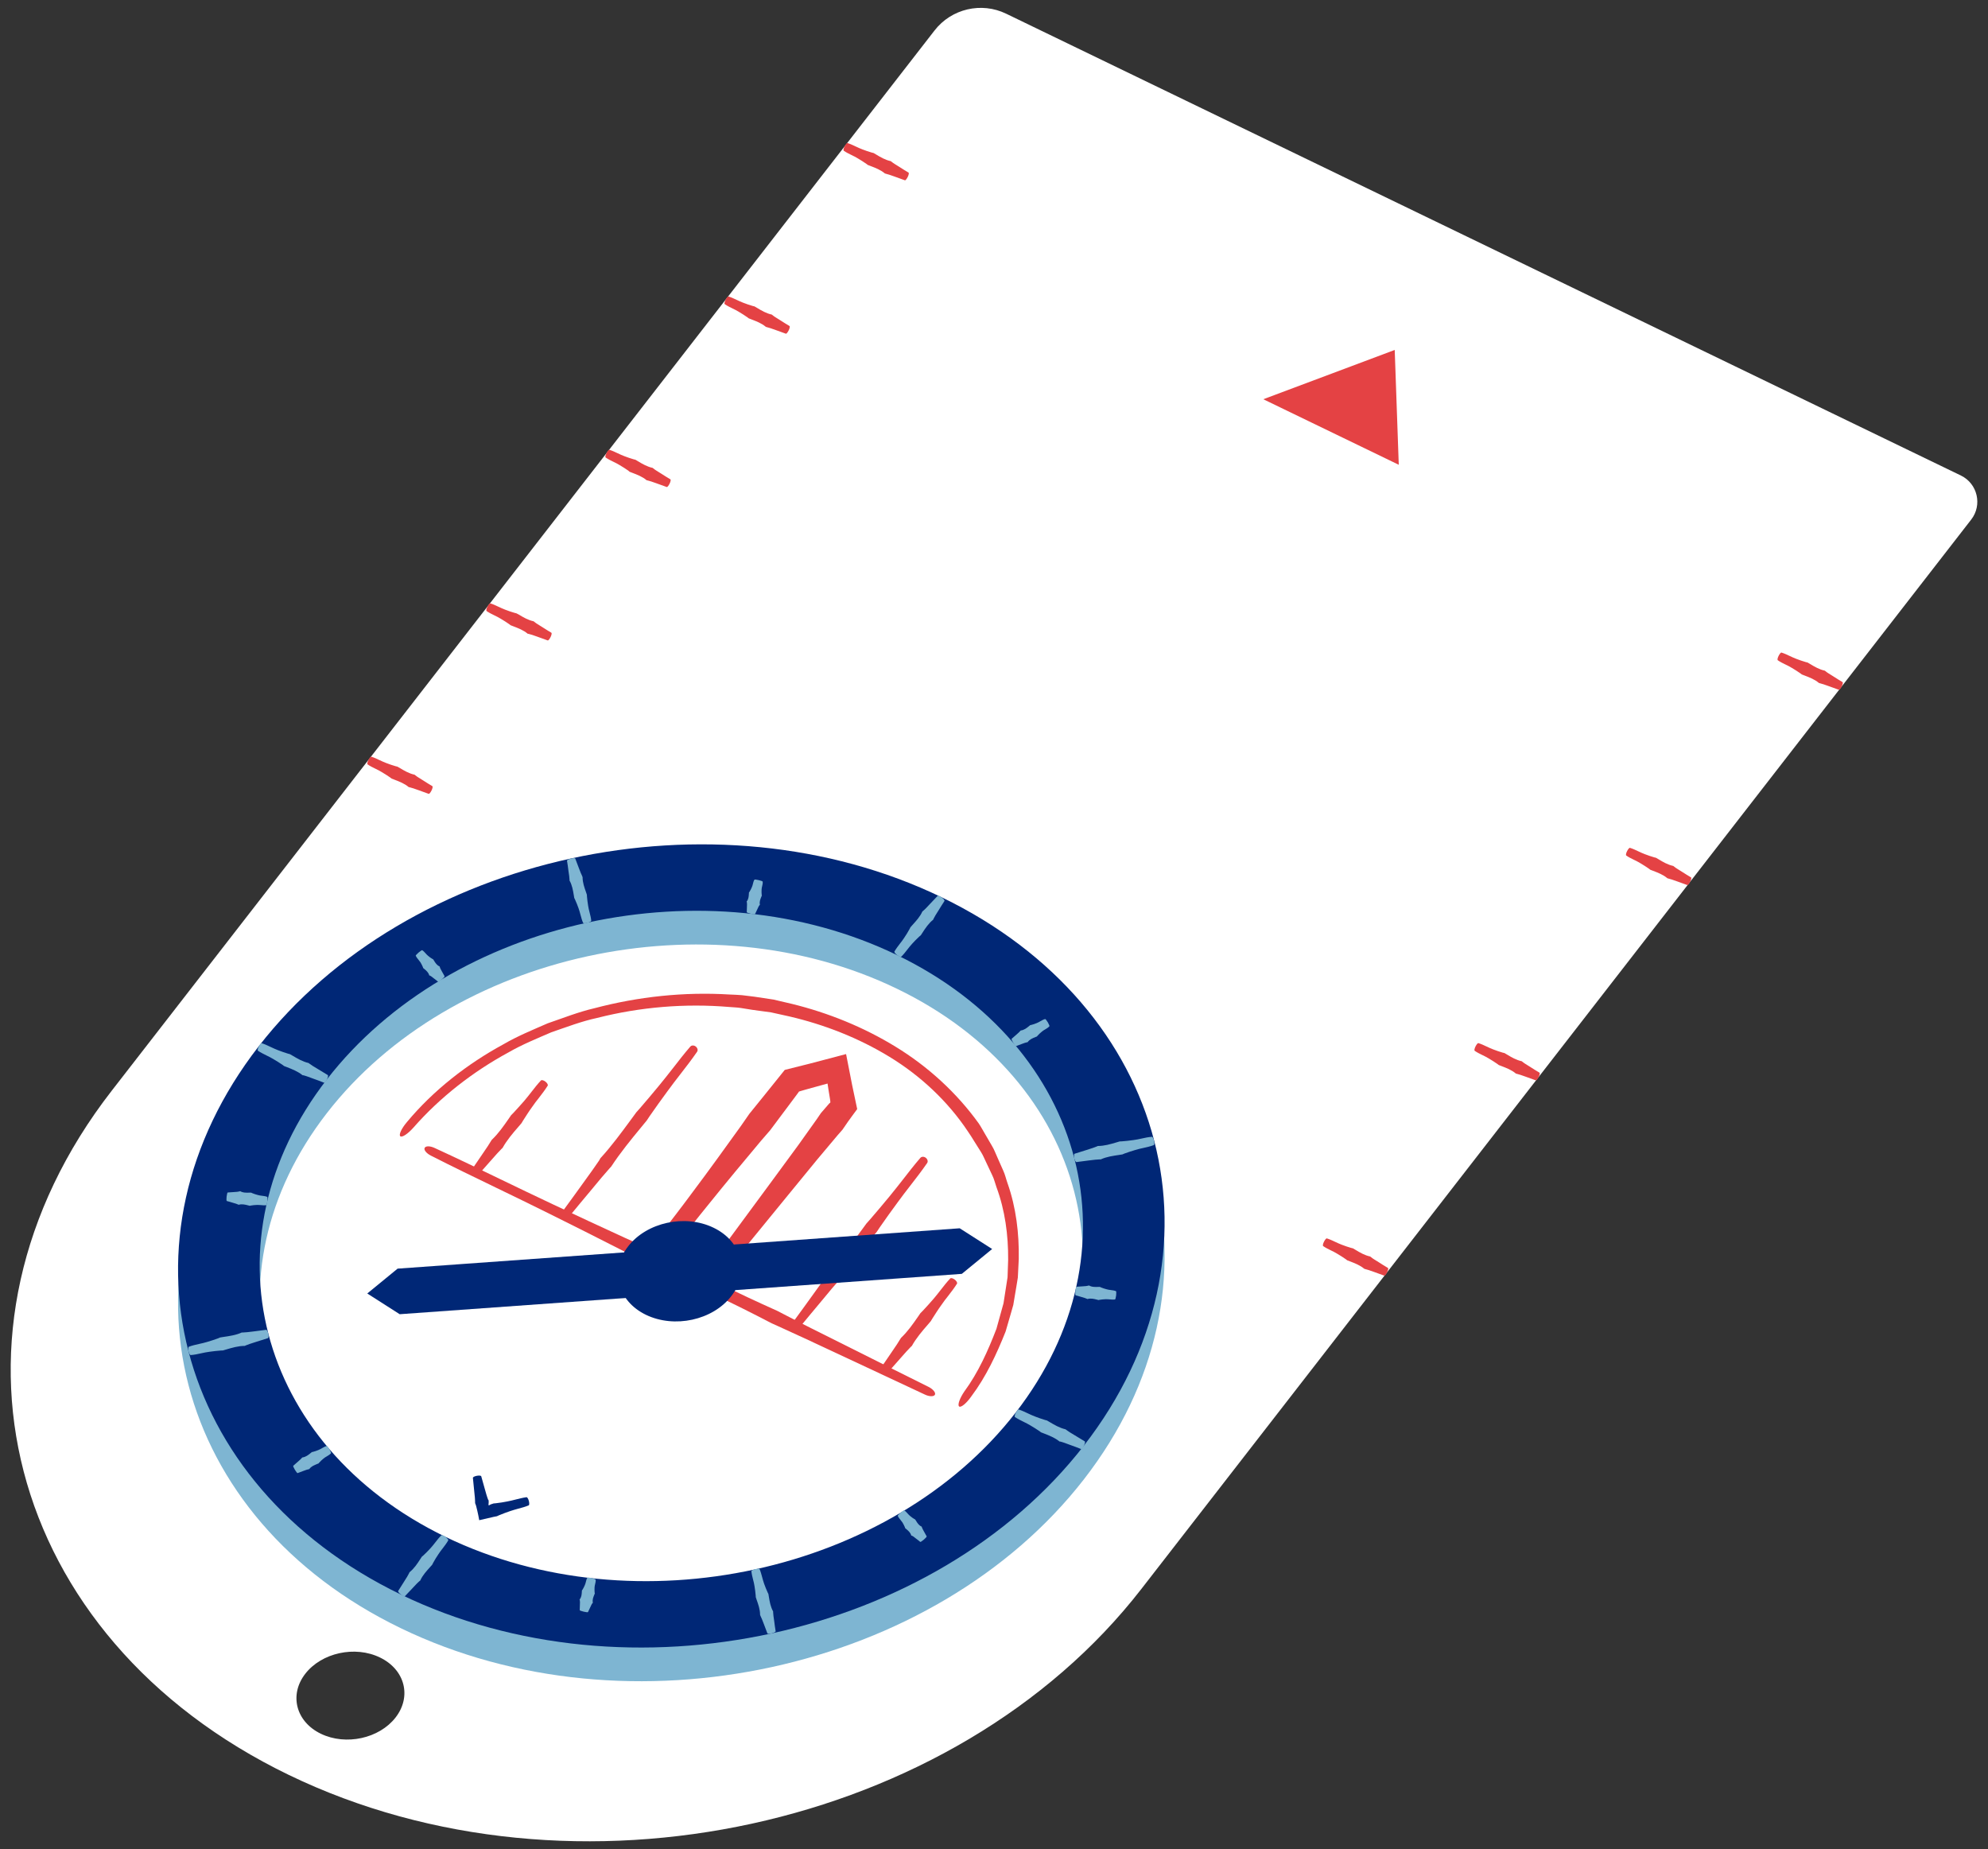 <?xml version="1.0" encoding="utf-8"?>
<!-- Generator: Adobe Illustrator 28.3.0, SVG Export Plug-In . SVG Version: 6.00 Build 0)  -->
<svg version="1.1" id="Layer_1" xmlns="http://www.w3.org/2000/svg" xmlns:xlink="http://www.w3.org/1999/xlink" x="0px" y="0px"
	 viewBox="0 0 236 219.5" style="enable-background:new 0 0 236 219.5;" xml:space="preserve">
<rect x="0" y="0" width="236" height="219.5" fill="#333333" stroke="none"/>
<style type="text/css">
	.st0{fill:#FFFFFF;}
	.st1{fill:#7EB5D2;}
	.st2{fill:#002776;}
	.st3{fill:none;}
	.st4{fill:#E44244;}
</style>
<g>
	<g>
		<g>
			<path class="st0" d="M119.45,1.63c-2.95-1.43-6.5-0.6-8.51,1.99L13.24,129.5c-22.13,28.51-12.7,64.86,21.05,81.19l0,0
				c33.76,16.33,79.06,6.45,101.19-22.06l98.53-126.96c1.34-1.73,0.75-4.26-1.22-5.22L119.45,1.63z M38.09,205.8
				c-2.96-1.43-3.79-4.62-1.85-7.12c1.94-2.5,5.91-3.37,8.87-1.93c2.96,1.43,3.79,4.62,1.85,7.12
				C45.02,206.37,41.05,207.23,38.09,205.8z"/>
		</g>
	</g>
	<g>
		<g>
			<path class="st1" d="M47.58,193.27C20.57,180.21,13,151.02,30.71,128.2s54.09-30.74,81.1-17.68s34.58,42.26,16.87,65.07
				S74.59,206.34,47.58,193.27z M106.49,117.37c-22.54-10.91-52.91-4.29-67.68,14.75s-8.46,43.4,14.08,54.31
				c22.54,10.91,52.91,4.29,67.68-14.75C135.35,152.64,129.04,128.27,106.49,117.37z"/>
		</g>
		<g>
			<path class="st2" d="M47.58,189.27C20.57,176.21,13,147.02,30.71,124.2s54.09-30.74,81.1-17.68s34.58,42.26,16.87,65.07
				S74.59,202.34,47.58,189.27z M106.49,113.37c-22.54-10.91-52.91-4.29-67.68,14.75s-8.46,43.4,14.08,54.31
				c22.54,10.91,52.91,4.29,67.68-14.75C135.35,148.64,129.04,124.27,106.49,113.37z"/>
		</g>
		<g>
			<g>
				<g>
					<line class="st3" x1="53.64" y1="183.01" x2="52.15" y2="181.85"/>
				</g>
				<g>
					<line class="st3" x1="46.84" y1="188.69" x2="48.33" y2="189.85"/>
				</g>
				<g>
					<path class="st1" d="M48.57,186.73c-0.07,0.14-0.15,0.29-0.23,0.42l-0.37,0.59c-0.23,0.37-0.46,0.74-0.7,1.11
						c-0.04,0.06,0.1,0.26,0.32,0.42c0.21,0.17,0.43,0.25,0.48,0.2c0.3-0.32,0.6-0.64,0.91-0.96l0.47-0.5
						c0.11-0.12,0.23-0.22,0.35-0.33l0.09-0.07c0.28-0.63,0.75-1.13,1.19-1.62l0.23-0.26l0.1-0.2c0.2-0.36,0.41-0.72,0.64-1.05
						c0.16-0.25,0.34-0.48,0.52-0.71c0.22-0.29,0.45-0.59,0.64-0.92c0.04-0.07-0.1-0.25-0.32-0.42c-0.21-0.16-0.42-0.25-0.48-0.2
						c-0.27,0.26-0.51,0.56-0.73,0.85c-0.18,0.23-0.36,0.46-0.56,0.68c-0.27,0.31-0.57,0.59-0.87,0.88l-0.17,0.14l-0.19,0.29
						c-0.36,0.56-0.74,1.13-1.28,1.56L48.57,186.73z"/>
				</g>
			</g>
			<g>
				<g>
					<line class="st3" x1="120.99" y1="166.82" x2="120.16" y2="168.53"/>
				</g>
				<g>
					<line class="st3" x1="128.27" y1="172.45" x2="129.09" y2="170.74"/>
				</g>
				<g>
					<path class="st1" d="M125.89,171.12c0.16,0.05,0.32,0.09,0.48,0.15l0.68,0.25c0.43,0.15,0.85,0.31,1.28,0.48
						c0.08,0.03,0.23-0.15,0.35-0.4s0.16-0.47,0.09-0.51c-0.39-0.23-0.78-0.47-1.17-0.71l-0.61-0.37c-0.14-0.09-0.28-0.19-0.41-0.28
						l-0.09-0.07c-0.7-0.16-1.31-0.52-1.9-0.87l-0.31-0.18l-0.23-0.06c-0.41-0.13-0.81-0.26-1.21-0.42
						c-0.29-0.11-0.56-0.24-0.84-0.37c-0.34-0.16-0.7-0.33-1.07-0.45c-0.08-0.02-0.23,0.15-0.35,0.39s-0.16,0.47-0.09,0.51
						c0.33,0.22,0.68,0.39,1.02,0.56c0.27,0.13,0.55,0.27,0.81,0.43c0.37,0.21,0.73,0.45,1.08,0.68l0.18,0.14l0.34,0.13
						c0.64,0.25,1.31,0.51,1.86,0.96L125.89,171.12z"/>
				</g>
			</g>
			<g>
				<g>
					<line class="st3" x1="137.21" y1="136.33" x2="136.81" y2="134.48"/>
				</g>
				<g>
					<line class="st3" x1="127.33" y1="136.55" x2="127.73" y2="138.4"/>
				</g>
				<g>
					<path class="st1" d="M130.22,136.08c-0.17,0.07-0.34,0.13-0.51,0.19l-0.74,0.24c-0.47,0.15-0.93,0.3-1.4,0.44
						c-0.08,0.02-0.1,0.27-0.04,0.53c0.06,0.27,0.17,0.47,0.26,0.46c0.49-0.07,0.98-0.13,1.46-0.19l0.76-0.09
						c0.18-0.02,0.36-0.03,0.54-0.04l0.13,0c0.7-0.32,1.46-0.42,2.19-0.53l0.38-0.06l0.23-0.1c0.43-0.15,0.87-0.31,1.31-0.43
						c0.32-0.1,0.64-0.17,0.96-0.24c0.4-0.09,0.81-0.18,1.21-0.33c0.08-0.03,0.1-0.27,0.04-0.53c-0.06-0.26-0.17-0.46-0.25-0.46
						c-0.42,0.03-0.84,0.12-1.24,0.21c-0.32,0.07-0.64,0.14-0.97,0.18c-0.45,0.07-0.91,0.11-1.37,0.15l-0.25,0.01l-0.37,0.11
						c-0.71,0.21-1.45,0.43-2.22,0.43L130.22,136.08z"/>
				</g>
			</g>
			<g>
				<g>
					<line class="st3" x1="90.56" y1="186.05" x2="88.73" y2="186.52"/>
				</g>
				<g>
					<line class="st3" x1="90.7" y1="194.13" x2="92.54" y2="193.65"/>
				</g>
				<g>
					<path class="st1" d="M90.27,191.79c0.06,0.13,0.13,0.27,0.18,0.4l0.23,0.59c0.14,0.37,0.29,0.74,0.42,1.11
						c0.02,0.07,0.26,0.06,0.53-0.01c0.26-0.07,0.46-0.18,0.45-0.25c-0.07-0.39-0.12-0.79-0.17-1.19l-0.09-0.62
						c-0.02-0.14-0.03-0.29-0.04-0.44l0-0.1c-0.31-0.55-0.41-1.16-0.51-1.76l-0.05-0.31l-0.09-0.18c-0.15-0.34-0.3-0.69-0.42-1.04
						c-0.09-0.25-0.16-0.51-0.23-0.77c-0.09-0.32-0.17-0.65-0.31-0.97c-0.03-0.06-0.26-0.06-0.52,0.01
						c-0.26,0.07-0.46,0.18-0.45,0.24c0.03,0.34,0.12,0.68,0.2,1c0.07,0.26,0.13,0.52,0.17,0.78c0.07,0.37,0.1,0.74,0.14,1.11
						l0.01,0.2l0.1,0.3c0.2,0.57,0.41,1.15,0.41,1.78L90.27,191.79z"/>
				</g>
			</g>
			<g>
				<g>
					<line class="st3" x1="124.86" y1="122.16" x2="123.9" y2="120.53"/>
				</g>
				<g>
					<line class="st3" x1="119.8" y1="122.96" x2="120.77" y2="124.59"/>
				</g>
				<g>
					<path class="st1" d="M121.12,122.37c-0.06,0.07-0.12,0.14-0.19,0.2l-0.29,0.26c-0.18,0.16-0.36,0.32-0.55,0.48
						c-0.03,0.03,0.06,0.25,0.2,0.48c0.14,0.23,0.28,0.41,0.32,0.39c0.22-0.09,0.46-0.18,0.69-0.26l0.36-0.13
						c0.08-0.03,0.17-0.05,0.26-0.07l0.07-0.01c0.23-0.33,0.59-0.47,0.93-0.61l0.18-0.07l0.08-0.1c0.16-0.17,0.32-0.33,0.5-0.47
						c0.12-0.11,0.26-0.19,0.4-0.27c0.17-0.1,0.35-0.21,0.5-0.37c0.03-0.03-0.06-0.24-0.19-0.47c-0.14-0.23-0.28-0.4-0.32-0.39
						c-0.21,0.06-0.39,0.16-0.56,0.26c-0.14,0.08-0.28,0.16-0.43,0.22c-0.21,0.09-0.43,0.16-0.65,0.22l-0.12,0.02l-0.15,0.12
						c-0.28,0.23-0.58,0.47-0.98,0.52L121.12,122.37z"/>
				</g>
			</g>
			<g>
				<g>
					<line class="st3" x1="22.18" y1="159.47" x2="22.58" y2="161.32"/>
				</g>
				<g>
					<line class="st3" x1="32.06" y1="159.25" x2="31.66" y2="157.4"/>
				</g>
				<g>
					<path class="st1" d="M29.16,159.71c0.17-0.07,0.34-0.13,0.51-0.19l0.74-0.24c0.47-0.15,0.93-0.3,1.4-0.44
						c0.08-0.02,0.1-0.27,0.04-0.53s-0.17-0.47-0.26-0.46c-0.49,0.07-0.98,0.13-1.46,0.19l-0.76,0.09
						c-0.18,0.02-0.36,0.03-0.54,0.04l-0.13,0c-0.7,0.32-1.46,0.42-2.19,0.53l-0.38,0.06l-0.23,0.1c-0.43,0.15-0.87,0.31-1.31,0.43
						c-0.32,0.1-0.64,0.17-0.96,0.24c-0.4,0.09-0.81,0.18-1.21,0.33c-0.08,0.03-0.1,0.27-0.04,0.53c0.06,0.26,0.17,0.46,0.26,0.46
						c0.42-0.03,0.84-0.12,1.24-0.21c0.32-0.07,0.64-0.14,0.97-0.18c0.45-0.07,0.91-0.11,1.37-0.15l0.25-0.01l0.37-0.11
						c0.71-0.21,1.45-0.43,2.22-0.43L29.16,159.71z"/>
				</g>
			</g>
			<g>
				<g>
					<line class="st3" x1="39.59" y1="172.83" x2="38.62" y2="171.21"/>
				</g>
				<g>
					<line class="st3" x1="34.53" y1="173.64" x2="35.49" y2="175.27"/>
				</g>
				<g>
					<path class="st1" d="M35.84,173.05c-0.06,0.07-0.12,0.14-0.19,0.2l-0.29,0.26c-0.18,0.16-0.36,0.32-0.55,0.48
						c-0.03,0.03,0.06,0.25,0.2,0.48s0.28,0.41,0.32,0.39c0.22-0.09,0.46-0.18,0.69-0.26l0.36-0.13c0.08-0.03,0.17-0.05,0.26-0.07
						l0.07-0.01c0.23-0.33,0.59-0.47,0.93-0.61l0.18-0.07l0.08-0.1c0.16-0.17,0.32-0.33,0.5-0.47c0.12-0.11,0.26-0.19,0.4-0.27
						c0.17-0.1,0.35-0.21,0.5-0.37c0.03-0.03-0.06-0.24-0.19-0.47s-0.28-0.4-0.32-0.39c-0.21,0.06-0.39,0.16-0.56,0.26
						c-0.14,0.08-0.28,0.16-0.43,0.22c-0.21,0.09-0.43,0.16-0.65,0.22l-0.12,0.02l-0.15,0.12c-0.28,0.23-0.58,0.47-0.98,0.52
						L35.84,173.05z"/>
				</g>
			</g>
			<g>
				<g>
					<line class="st3" x1="50.42" y1="112.44" x2="48.99" y2="113.67"/>
				</g>
				<g>
					<line class="st3" x1="51.74" y1="116.87" x2="53.17" y2="115.63"/>
				</g>
				<g>
					<path class="st1" d="M51.03,115.8c0.07,0.04,0.15,0.08,0.21,0.13l0.27,0.21c0.17,0.13,0.35,0.26,0.51,0.4
						c0.03,0.02,0.23-0.11,0.43-0.28s0.35-0.34,0.33-0.38c-0.11-0.18-0.22-0.38-0.32-0.57l-0.16-0.3c-0.04-0.07-0.07-0.15-0.09-0.23
						l-0.02-0.06c-0.33-0.14-0.51-0.43-0.68-0.71l-0.09-0.14l-0.1-0.05c-0.17-0.11-0.35-0.22-0.5-0.36c-0.11-0.09-0.21-0.2-0.3-0.3
						c-0.12-0.13-0.24-0.27-0.4-0.37c-0.03-0.02-0.22,0.11-0.43,0.28c-0.2,0.17-0.35,0.34-0.34,0.38c0.08,0.17,0.2,0.32,0.31,0.45
						c0.09,0.11,0.18,0.22,0.26,0.34c0.11,0.17,0.19,0.36,0.28,0.55l0.03,0.11l0.13,0.11c0.25,0.21,0.51,0.42,0.6,0.78L51.03,115.8z
						"/>
				</g>
			</g>
			<g>
				<g>
					<line class="st3" x1="68.82" y1="109.75" x2="70.66" y2="109.28"/>
				</g>
				<g>
					<line class="st3" x1="68.68" y1="101.67" x2="66.85" y2="102.15"/>
				</g>
				<g>
					<path class="st1" d="M69.12,104.01c-0.06-0.13-0.13-0.27-0.18-0.4l-0.23-0.59c-0.14-0.37-0.29-0.74-0.42-1.11
						c-0.02-0.07-0.26-0.06-0.53,0.01c-0.26,0.07-0.46,0.18-0.45,0.25c0.07,0.39,0.12,0.79,0.17,1.19l0.09,0.62
						c0.02,0.14,0.03,0.29,0.04,0.44l0,0.1c0.31,0.55,0.41,1.16,0.51,1.76l0.05,0.31l0.09,0.18c0.15,0.34,0.3,0.69,0.42,1.04
						c0.09,0.25,0.16,0.51,0.23,0.77c0.09,0.32,0.17,0.65,0.31,0.97c0.03,0.06,0.26,0.06,0.52-0.01c0.26-0.07,0.46-0.18,0.45-0.24
						c-0.03-0.34-0.12-0.68-0.2-1c-0.07-0.26-0.13-0.52-0.17-0.78c-0.07-0.37-0.1-0.74-0.14-1.11l-0.01-0.2l-0.1-0.3
						c-0.2-0.57-0.41-1.15-0.41-1.78L69.12,104.01z"/>
				</g>
			</g>
			<g>
				<g>
					<line class="st3" x1="107.65" y1="178.93" x2="106.22" y2="180.17"/>
				</g>
				<g>
					<line class="st3" x1="108.96" y1="183.36" x2="110.4" y2="182.12"/>
				</g>
				<g>
					<path class="st1" d="M108.26,182.29c0.07,0.04,0.15,0.08,0.21,0.13l0.27,0.21c0.17,0.13,0.35,0.26,0.51,0.4
						c0.03,0.02,0.23-0.11,0.43-0.28c0.21-0.18,0.35-0.34,0.33-0.38c-0.11-0.18-0.22-0.38-0.32-0.57l-0.16-0.3
						c-0.04-0.07-0.07-0.15-0.1-0.23l-0.02-0.06c-0.33-0.14-0.51-0.43-0.68-0.71l-0.09-0.14l-0.1-0.05
						c-0.17-0.11-0.35-0.22-0.5-0.36c-0.11-0.09-0.21-0.2-0.3-0.3c-0.12-0.13-0.24-0.27-0.4-0.37c-0.03-0.02-0.22,0.11-0.43,0.28
						c-0.2,0.17-0.35,0.34-0.34,0.38c0.08,0.17,0.2,0.32,0.31,0.45c0.09,0.11,0.18,0.22,0.26,0.34c0.11,0.17,0.19,0.36,0.28,0.55
						l0.03,0.11l0.13,0.11c0.25,0.21,0.51,0.42,0.6,0.78L108.26,182.29z"/>
				</g>
			</g>
			<g>
				<g>
					<line class="st3" x1="132.39" y1="154.7" x2="132.6" y2="152.82"/>
				</g>
				<g>
					<line class="st3" x1="127.76" y1="152.28" x2="127.55" y2="154.16"/>
				</g>
				<g>
					<path class="st1" d="M129.2,152.61c-0.09,0.02-0.18,0.04-0.28,0.05l-0.39,0.03c-0.25,0.02-0.5,0.04-0.74,0.05
						c-0.04,0-0.1,0.23-0.13,0.5c-0.03,0.27-0.02,0.49,0.02,0.51c0.24,0.06,0.48,0.14,0.72,0.21l0.37,0.11
						c0.09,0.03,0.17,0.07,0.26,0.1l0.06,0.03c0.39-0.12,0.77-0.02,1.13,0.07l0.19,0.05l0.13-0.03c0.23-0.03,0.47-0.07,0.7-0.07
						c0.17-0.01,0.33,0.01,0.5,0.02c0.2,0.02,0.42,0.04,0.63,0.01c0.04-0.01,0.1-0.23,0.13-0.49c0.03-0.27,0.02-0.49-0.02-0.5
						c-0.2-0.08-0.41-0.1-0.62-0.13c-0.16-0.02-0.33-0.04-0.49-0.09c-0.23-0.05-0.45-0.14-0.67-0.22l-0.12-0.06l-0.2,0
						c-0.38,0.01-0.76,0.03-1.12-0.18L129.2,152.61z"/>
				</g>
			</g>
			<g>
				<g>
					<line class="st3" x1="31.12" y1="123.35" x2="30.3" y2="125.06"/>
				</g>
				<g>
					<line class="st3" x1="38.4" y1="128.97" x2="39.22" y2="127.27"/>
				</g>
				<g>
					<path class="st1" d="M36.03,127.64c0.16,0.05,0.32,0.09,0.48,0.15l0.68,0.25c0.43,0.15,0.86,0.31,1.28,0.48
						c0.08,0.03,0.23-0.15,0.35-0.4c0.12-0.24,0.16-0.47,0.09-0.51c-0.39-0.23-0.78-0.47-1.17-0.71l-0.61-0.37
						c-0.14-0.09-0.28-0.19-0.41-0.28l-0.09-0.07c-0.7-0.16-1.31-0.52-1.9-0.87l-0.31-0.18l-0.23-0.06
						c-0.41-0.13-0.81-0.26-1.21-0.42c-0.29-0.11-0.56-0.24-0.84-0.37c-0.34-0.16-0.7-0.33-1.07-0.45
						c-0.08-0.02-0.23,0.15-0.35,0.39s-0.16,0.47-0.09,0.51c0.33,0.22,0.68,0.39,1.02,0.56c0.27,0.13,0.55,0.27,0.81,0.43
						c0.37,0.21,0.73,0.45,1.08,0.68l0.18,0.14l0.34,0.13c0.64,0.25,1.3,0.51,1.86,0.96L36.03,127.64z"/>
				</g>
			</g>
			<g>
				<g>
					<line class="st3" x1="31.63" y1="143.52" x2="31.83" y2="141.63"/>
				</g>
				<g>
					<line class="st3" x1="27" y1="141.1" x2="26.79" y2="142.98"/>
				</g>
				<g>
					<path class="st1" d="M28.44,141.42c-0.09,0.02-0.18,0.04-0.28,0.05l-0.39,0.03c-0.25,0.02-0.5,0.04-0.74,0.05
						c-0.04,0-0.1,0.23-0.13,0.5c-0.03,0.27-0.02,0.49,0.02,0.51c0.24,0.06,0.48,0.14,0.72,0.21l0.37,0.11
						c0.09,0.03,0.17,0.07,0.26,0.1l0.06,0.03c0.39-0.12,0.77-0.02,1.13,0.07l0.19,0.05l0.13-0.03c0.23-0.03,0.47-0.07,0.7-0.07
						c0.17-0.01,0.33,0.01,0.5,0.02c0.2,0.02,0.42,0.04,0.63,0.01c0.04-0.01,0.1-0.23,0.13-0.49c0.03-0.27,0.02-0.49-0.02-0.5
						c-0.2-0.08-0.41-0.1-0.62-0.13c-0.16-0.02-0.33-0.04-0.49-0.09c-0.23-0.05-0.45-0.14-0.67-0.22l-0.12-0.06l-0.2,0
						c-0.38,0.01-0.76,0.03-1.12-0.18L28.44,141.42z"/>
				</g>
			</g>
			<g>
				<g>
					<line class="st3" x1="91.01" y1="104.71" x2="89.17" y2="104.27"/>
				</g>
				<g>
					<line class="st3" x1="88.21" y1="108.24" x2="90.05" y2="108.68"/>
				</g>
				<g>
					<path class="st1" d="M88.66,107.08c0.01,0.08,0.02,0.16,0.02,0.24l-0.01,0.33c0,0.21-0.01,0.42-0.02,0.63
						c0,0.04,0.22,0.12,0.48,0.18c0.26,0.06,0.49,0.09,0.5,0.05c0.08-0.19,0.18-0.38,0.27-0.57l0.14-0.3
						c0.03-0.07,0.08-0.14,0.13-0.2l0.04-0.05c-0.08-0.34,0.05-0.65,0.17-0.94l0.06-0.15l-0.02-0.11c-0.01-0.2-0.03-0.4-0.01-0.6
						c0-0.14,0.04-0.28,0.07-0.41c0.04-0.17,0.08-0.34,0.06-0.53c0-0.04-0.22-0.12-0.48-0.18c-0.26-0.06-0.48-0.09-0.5-0.05
						c-0.1,0.16-0.14,0.33-0.18,0.5c-0.03,0.13-0.07,0.27-0.13,0.4c-0.07,0.18-0.17,0.36-0.27,0.53l-0.07,0.09l-0.01,0.17
						c-0.02,0.32-0.04,0.64-0.27,0.91L88.66,107.08z"/>
				</g>
			</g>
			<g>
				<g>
					<line class="st3" x1="105.75" y1="112.79" x2="107.24" y2="113.95"/>
				</g>
				<g>
					<line class="st3" x1="112.55" y1="107.11" x2="111.06" y2="105.94"/>
				</g>
				<g>
					<path class="st1" d="M110.82,109.07c0.07-0.14,0.15-0.29,0.23-0.42l0.37-0.59c0.23-0.37,0.46-0.75,0.7-1.11
						c0.04-0.06-0.1-0.26-0.32-0.42c-0.21-0.17-0.43-0.25-0.48-0.2c-0.3,0.32-0.6,0.64-0.91,0.96l-0.47,0.5
						c-0.11,0.12-0.23,0.22-0.35,0.33l-0.09,0.07c-0.28,0.63-0.75,1.13-1.19,1.62l-0.23,0.26l-0.1,0.2
						c-0.2,0.36-0.41,0.72-0.64,1.05c-0.16,0.25-0.34,0.48-0.52,0.71c-0.22,0.29-0.45,0.59-0.64,0.92c-0.04,0.07,0.1,0.25,0.32,0.42
						c0.21,0.16,0.42,0.25,0.48,0.2c0.27-0.26,0.51-0.56,0.73-0.85c0.18-0.23,0.36-0.46,0.56-0.68c0.27-0.31,0.57-0.59,0.87-0.88
						l0.17-0.14l0.19-0.29c0.36-0.56,0.74-1.13,1.28-1.56L110.82,109.07z"/>
				</g>
			</g>
			<g>
				<g>
					<line class="st3" x1="71.18" y1="187.56" x2="69.33" y2="187.12"/>
				</g>
				<g>
					<line class="st3" x1="68.38" y1="191.09" x2="70.22" y2="191.53"/>
				</g>
				<g>
					<path class="st1" d="M68.83,189.93c0.01,0.08,0.02,0.16,0.02,0.24l-0.01,0.33c0,0.21-0.01,0.42-0.02,0.63
						c0,0.04,0.22,0.12,0.48,0.18c0.26,0.06,0.49,0.09,0.5,0.05c0.08-0.19,0.18-0.38,0.27-0.57l0.14-0.3
						c0.03-0.07,0.08-0.14,0.13-0.2l0.04-0.05c-0.08-0.34,0.05-0.65,0.17-0.94l0.06-0.15l-0.02-0.11c-0.01-0.2-0.03-0.4-0.01-0.6
						c0-0.14,0.04-0.28,0.07-0.41c0.04-0.17,0.08-0.34,0.06-0.53c0-0.04-0.22-0.12-0.48-0.18s-0.48-0.09-0.5-0.05
						c-0.1,0.16-0.14,0.33-0.18,0.5c-0.03,0.13-0.07,0.27-0.13,0.4c-0.07,0.18-0.17,0.36-0.27,0.53l-0.07,0.09l-0.01,0.17
						c-0.02,0.32-0.04,0.64-0.27,0.91L68.83,189.93z"/>
				</g>
			</g>
		</g>
	</g>
	<g>
		<g>
			<g>
				<line class="st3" x1="63.02" y1="179.08" x2="62.53" y2="177.25"/>
			</g>
			<g>
				<line class="st3" x1="57.54" y1="175.01" x2="55.68" y2="175.36"/>
			</g>
			<g>
				<path class="st2" d="M57.94,178c-0.06-0.18-0.13-0.35-0.18-0.53l-0.22-0.77l-0.41-1.46c-0.02-0.09-0.27-0.11-0.53-0.06
					c-0.27,0.05-0.47,0.16-0.46,0.25l0.15,1.51l0.08,0.79c0.02,0.18,0.02,0.37,0.03,0.56l0,0.13c0.04,0.11,0.08,0.19,0.12,0.33
					l0.14,0.57c0.09,0.37,0.16,0.75,0.23,1.13c0.57-0.13,1.13-0.26,1.69-0.39l0.41-0.08l0.24-0.11c0.44-0.18,0.88-0.35,1.33-0.5
					c0.32-0.11,0.65-0.2,0.97-0.29c0.41-0.11,0.83-0.22,1.23-0.39c0.08-0.03,0.09-0.27,0.02-0.53s-0.19-0.45-0.28-0.44
					c-0.43,0.06-0.85,0.17-1.26,0.27c-0.33,0.08-0.65,0.17-0.99,0.23c-0.46,0.1-0.93,0.16-1.4,0.22l-0.25,0.02l-0.36,0.12
					c-0.06,0.04-0.14,0.09-0.23,0.12c-0.01-0.05-0.02-0.11-0.02-0.18c0-0.03,0.01-0.06,0.02-0.09l0-0.32L57.94,178z"/>
			</g>
		</g>
	</g>
	<g>
		<g>
			<polygon class="st4" points="149.97,47.39 165.57,41.54 166.05,55.17 			"/>
		</g>
	</g>
	<g>
		<g>
			<g>
				<g>
					<line class="st3" x1="82.49" y1="154.68" x2="84.14" y2="151.27"/>
				</g>
				<g>
					<line class="st3" x1="84.12" y1="148.86" x2="87.11" y2="151.18"/>
				</g>
				<g>
					<path class="st4" d="M96.96,132.85l-2.18,3.06l-3.21,4.37l-6.09,8.26c-0.36,0.49-0.29,1.16,0.14,1.49s1.08,0.22,1.46-0.25
						l6.53-7.99l3.4-4.15l2.42-2.88l0.58-0.66l0.66-0.96l0.47-0.65l0.62-0.84l-0.6-2.85l-0.72-3.68c-1.38,0.36-2.76,0.73-4.14,1.09
						c-1.05,0.27-2.1,0.53-3.14,0.79c-0.85,1.05-1.68,2.08-2.5,3.11l-1.7,2.1l-1,1.44c-1.87,2.6-3.74,5.2-5.67,7.77
						c-1.37,1.86-2.78,3.68-4.19,5.5c-0.88,1.14-1.77,2.29-2.68,3.47c1.27,0.6,2.56,1.21,3.85,1.82l2.65,1.19
						c0.55,0.24,1.17,0.04,1.4-0.45c0.23-0.48,0-1.08-0.53-1.36l-2.58-1.33c-0.45-0.23-0.89-0.46-1.33-0.68
						c0.35-0.44,0.68-0.87,1.02-1.29c1.41-1.82,2.83-3.63,4.29-5.42c2.01-2.5,4.07-4.97,6.13-7.43l1.11-1.28l1.63-2.18
						c0.34-0.46,0.69-0.93,1.04-1.39l0.52-0.7l0.17-0.23l0.06-0.09l0.19-0.06l0.66-0.19l1.33-0.37l1.21-0.33l0.11,0.72l0.18,1.1
						l0.04,0.27l0,0.06l0,0.11l-0.1,0.08c-0.02,0.02-0.01,0-0.06,0.06l-0.19,0.22l-0.77,0.89L96.96,132.85z"/>
				</g>
			</g>
		</g>
		<g>
			<g>
				<line class="st3" x1="50.82" y1="135.4" x2="49.99" y2="137.1"/>
			</g>
			<g>
				<line class="st3" x1="110.57" y1="166.4" x2="111.39" y2="164.7"/>
			</g>
			<g>
				<path class="st4" d="M92.37,157.42c1.13,0.51,2.26,1.03,3.38,1.55l4.86,2.27c3.07,1.43,6.13,2.86,9.19,4.3
					c0.54,0.26,1.08,0.25,1.19,0.01s-0.22-0.65-0.75-0.92c-3.05-1.51-6.09-3.04-9.13-4.56l-4.74-2.37
					c-1.11-0.55-2.21-1.12-3.31-1.69l-0.77-0.4c-4.75-2.12-9.5-4.48-14.1-6.76l-2.39-1.19l-1.58-0.71
					c-2.87-1.32-5.75-2.65-8.62-4.01c-2.06-0.97-4.12-1.96-6.17-2.95c-2.56-1.24-5.21-2.52-7.85-3.73c-0.54-0.25-1.05-0.25-1.17,0
					c-0.12,0.24,0.21,0.64,0.73,0.91c2.59,1.32,5.25,2.6,7.81,3.84c2.05,0.99,4.09,1.98,6.14,3c2.85,1.41,5.68,2.84,8.51,4.28
					l1.49,0.77l2.44,1.15c4.64,2.19,9.45,4.45,14.08,6.87L92.37,157.42z"/>
			</g>
		</g>
		<g>
			<g>
				<g>
					<line class="st3" x1="83.36" y1="124.81" x2="81.87" y2="123.65"/>
				</g>
				<g>
					<line class="st3" x1="66.29" y1="143.71" x2="67.79" y2="144.87"/>
				</g>
				<g>
					<path class="st4" d="M71.12,137.76c-0.26,0.39-0.53,0.77-0.8,1.15l-1.18,1.64c-0.75,1.04-1.49,2.07-2.25,3.1
						c-0.13,0.18-0.06,0.47,0.15,0.64c0.21,0.17,0.5,0.16,0.64-0.02c0.81-0.99,1.64-1.98,2.46-2.96l1.28-1.54
						c0.3-0.36,0.61-0.71,0.92-1.06l0.22-0.24c1.08-1.65,2.35-3.2,3.58-4.69l0.64-0.78l0.36-0.54c0.69-0.98,1.37-1.96,2.09-2.92
						c0.51-0.7,1.03-1.38,1.56-2.06c0.66-0.85,1.34-1.73,1.96-2.63c0.13-0.18,0.06-0.46-0.16-0.63c-0.21-0.16-0.49-0.16-0.64,0.01
						c-0.72,0.83-1.4,1.71-2.06,2.56c-0.53,0.68-1.06,1.35-1.61,2.02c-0.76,0.93-1.54,1.84-2.32,2.75l-0.42,0.47l-0.6,0.82
						c-1.15,1.56-2.33,3.18-3.67,4.64L71.12,137.76z"/>
				</g>
			</g>
			<g>
				<g>
					<line class="st3" x1="65.51" y1="128.95" x2="64.01" y2="127.79"/>
				</g>
				<g>
					<line class="st3" x1="55.65" y1="138.57" x2="57.15" y2="139.73"/>
				</g>
				<g>
					<path class="st4" d="M58.3,135.42c-0.13,0.22-0.26,0.43-0.4,0.64l-0.61,0.9c-0.38,0.57-0.77,1.14-1.16,1.7
						c-0.07,0.1,0.06,0.32,0.27,0.49c0.21,0.17,0.45,0.23,0.53,0.13c0.45-0.52,0.91-1.04,1.37-1.55l0.71-0.8
						c0.17-0.19,0.34-0.37,0.52-0.55l0.13-0.12c0.52-0.93,1.22-1.75,1.9-2.53l0.35-0.41l0.18-0.3c0.35-0.54,0.69-1.09,1.07-1.61
						c0.26-0.38,0.54-0.75,0.83-1.11c0.35-0.46,0.72-0.93,1.03-1.43c0.06-0.1-0.06-0.32-0.27-0.48c-0.21-0.16-0.44-0.22-0.53-0.14
						c-0.41,0.43-0.77,0.9-1.13,1.36c-0.28,0.36-0.57,0.73-0.87,1.08c-0.42,0.49-0.86,0.96-1.3,1.44l-0.24,0.24l-0.31,0.45
						c-0.59,0.85-1.21,1.74-1.99,2.48L58.3,135.42z"/>
				</g>
			</g>
			<g>
				<g>
					<line class="st3" x1="110.67" y1="138.02" x2="109.18" y2="136.86"/>
				</g>
				<g>
					<line class="st3" x1="93.6" y1="156.92" x2="95.1" y2="158.09"/>
				</g>
				<g>
					<path class="st4" d="M98.43,150.97c-0.26,0.39-0.53,0.77-0.8,1.15l-1.18,1.64c-0.75,1.04-1.49,2.07-2.25,3.1
						c-0.13,0.18-0.06,0.47,0.15,0.64c0.21,0.17,0.5,0.16,0.64-0.02c0.81-0.99,1.64-1.98,2.46-2.96l1.28-1.54
						c0.3-0.36,0.61-0.71,0.92-1.06l0.22-0.24c1.08-1.65,2.35-3.2,3.58-4.69l0.64-0.78l0.36-0.54c0.69-0.98,1.37-1.96,2.09-2.92
						c0.51-0.7,1.03-1.38,1.56-2.06c0.66-0.85,1.34-1.73,1.96-2.63c0.13-0.18,0.06-0.46-0.16-0.63c-0.21-0.16-0.49-0.16-0.64,0.01
						c-0.72,0.83-1.4,1.71-2.06,2.56c-0.53,0.68-1.06,1.35-1.61,2.02c-0.76,0.93-1.54,1.84-2.32,2.75l-0.42,0.47l-0.6,0.82
						c-1.15,1.56-2.33,3.18-3.67,4.64L98.43,150.97z"/>
				</g>
			</g>
			<g>
				<g>
					<line class="st3" x1="114.1" y1="152.46" x2="112.6" y2="151.3"/>
				</g>
				<g>
					<line class="st3" x1="104.24" y1="162.07" x2="105.74" y2="163.23"/>
				</g>
				<g>
					<path class="st4" d="M106.89,158.92c-0.13,0.22-0.26,0.43-0.4,0.64l-0.61,0.9c-0.38,0.57-0.77,1.14-1.16,1.7
						c-0.07,0.1,0.06,0.32,0.27,0.49c0.21,0.17,0.45,0.23,0.53,0.13c0.45-0.52,0.91-1.04,1.37-1.55l0.71-0.8
						c0.17-0.19,0.34-0.37,0.52-0.55l0.13-0.12c0.52-0.93,1.22-1.75,1.9-2.53l0.35-0.41l0.18-0.3c0.35-0.54,0.69-1.09,1.07-1.61
						c0.26-0.38,0.54-0.75,0.83-1.11c0.35-0.46,0.72-0.93,1.03-1.43c0.06-0.1-0.06-0.32-0.27-0.48c-0.21-0.16-0.44-0.22-0.53-0.14
						c-0.41,0.43-0.77,0.9-1.13,1.36c-0.28,0.36-0.57,0.73-0.87,1.08c-0.41,0.49-0.86,0.96-1.3,1.44l-0.24,0.24l-0.31,0.45
						c-0.59,0.85-1.21,1.74-1.99,2.48L106.89,158.92z"/>
				</g>
			</g>
		</g>
		<g>
			<g>
				<g>
					<line class="st3" x1="46.78" y1="134.27" x2="48.28" y2="135.44"/>
				</g>
				<g>
					<line class="st3" x1="113.11" y1="166.36" x2="114.61" y2="167.52"/>
				</g>
				<g>
					<path class="st4" d="M115.64,135.45l0.81,1.29c0.28,0.43,0.45,0.91,0.68,1.36l0.65,1.38c0.23,0.45,0.34,0.95,0.51,1.43
						c1.02,2.75,1.41,5.7,1.39,8.62l-0.07,2.08l-0.32,2.06c-0.05,0.34-0.1,0.69-0.16,1.03l-0.28,1.01l-0.56,2.02
						c-1,2.6-2.15,5.18-3.81,7.44c-0.56,0.82-0.83,1.61-0.62,1.78c0.21,0.17,0.86-0.36,1.45-1.2c1.75-2.33,2.99-4.99,4.07-7.7
						l0.61-2.1l0.3-1.05l0.18-1.08c0.12-0.72,0.25-1.44,0.36-2.17l0.11-2.19c0.05-3.03-0.31-6.11-1.33-9
						c-0.18-0.5-0.29-1.04-0.52-1.52l-0.65-1.47c-0.23-0.48-0.4-1-0.68-1.45l-0.81-1.39c-0.26-0.43-0.49-0.88-0.77-1.29
						c-2.63-3.65-6.03-6.75-9.86-9.09c-3.83-2.35-8.02-4.03-12.28-5.08l-2.22-0.52l-2.26-0.34l-1.47-0.18
						c-0.49-0.05-0.98-0.05-1.48-0.08c-5.4-0.33-10.83,0.25-16.05,1.63c-1.89,0.44-3.71,1.16-5.54,1.79
						c-1.78,0.78-3.58,1.51-5.26,2.49c-4.25,2.31-8.29,5.43-11.46,9.24c-0.65,0.77-0.99,1.51-0.77,1.68
						c0.21,0.16,0.89-0.29,1.54-1.02c3.18-3.63,7.1-6.66,11.26-8.92c1.64-0.95,3.4-1.66,5.13-2.41c1.79-0.61,3.56-1.3,5.43-1.7
						c5.11-1.3,10.44-1.74,15.68-1.3c0.46,0.04,0.92,0.05,1.38,0.12l1.37,0.22l2.21,0.3l2.17,0.48c4.13,0.96,8.2,2.54,11.9,4.8
						c3.69,2.25,6.93,5.29,9.3,8.85C115.16,134.66,115.39,135.06,115.64,135.45z"/>
				</g>
			</g>
			<g>
				<g>
					<g>
						<line class="st3" x1="100.66" y1="16.53" x2="99.84" y2="18.23"/>
					</g>
					<g>
						<line class="st3" x1="107.34" y1="21.86" x2="108.16" y2="20.16"/>
					</g>
					<g>
						<path class="st4" d="M105.15,20.62c0.15,0.04,0.3,0.08,0.45,0.13l0.63,0.22c0.4,0.14,0.79,0.28,1.19,0.43
							c0.07,0.03,0.22-0.16,0.34-0.4s0.16-0.47,0.1-0.51c-0.36-0.21-0.72-0.44-1.08-0.67l-0.56-0.35c-0.13-0.08-0.26-0.17-0.38-0.27
							l-0.09-0.07c-0.65-0.14-1.22-0.47-1.76-0.8l-0.29-0.17l-0.21-0.05c-0.38-0.12-0.76-0.23-1.12-0.38
							c-0.27-0.1-0.52-0.22-0.78-0.34c-0.32-0.15-0.65-0.31-0.99-0.41c-0.07-0.02-0.22,0.16-0.34,0.4c-0.12,0.24-0.16,0.46-0.1,0.51
							c0.3,0.21,0.63,0.37,0.94,0.52c0.25,0.12,0.51,0.25,0.75,0.4c0.34,0.19,0.67,0.42,1,0.64l0.17,0.13l0.31,0.12
							c0.6,0.23,1.21,0.46,1.72,0.89L105.15,20.62z"/>
					</g>
				</g>
				<g>
					<g>
						<line class="st3" x1="86.53" y1="34.74" x2="85.71" y2="36.44"/>
					</g>
					<g>
						<line class="st3" x1="93.2" y1="40.07" x2="94.03" y2="38.36"/>
					</g>
					<g>
						<path class="st4" d="M91.02,38.83c0.15,0.04,0.3,0.08,0.45,0.13l0.63,0.22c0.4,0.14,0.79,0.28,1.19,0.43
							c0.07,0.03,0.22-0.16,0.34-0.4s0.16-0.47,0.1-0.51c-0.36-0.21-0.72-0.44-1.08-0.67l-0.56-0.35c-0.13-0.08-0.26-0.17-0.38-0.27
							l-0.09-0.07c-0.65-0.14-1.22-0.47-1.76-0.8l-0.29-0.17l-0.21-0.05c-0.38-0.12-0.76-0.23-1.12-0.38
							c-0.27-0.1-0.52-0.22-0.78-0.34c-0.32-0.15-0.65-0.31-0.99-0.41c-0.07-0.02-0.22,0.16-0.34,0.4c-0.12,0.24-0.16,0.46-0.1,0.51
							c0.3,0.21,0.63,0.37,0.94,0.52c0.25,0.12,0.51,0.25,0.75,0.4c0.34,0.19,0.67,0.42,1,0.64l0.17,0.13l0.31,0.12
							c0.6,0.23,1.21,0.46,1.72,0.89L91.02,38.83z"/>
					</g>
				</g>
				<g>
					<g>
						<line class="st3" x1="72.4" y1="52.94" x2="71.58" y2="54.65"/>
					</g>
					<g>
						<line class="st3" x1="79.07" y1="58.28" x2="79.9" y2="56.57"/>
					</g>
					<g>
						<path class="st4" d="M76.88,57.03c0.15,0.04,0.3,0.08,0.45,0.13l0.63,0.22c0.4,0.14,0.79,0.28,1.19,0.43
							c0.07,0.03,0.22-0.16,0.34-0.4s0.16-0.47,0.1-0.51c-0.36-0.21-0.72-0.44-1.08-0.67l-0.56-0.35c-0.13-0.08-0.26-0.17-0.38-0.27
							l-0.09-0.07c-0.65-0.14-1.22-0.47-1.76-0.8l-0.29-0.17l-0.21-0.05c-0.38-0.12-0.76-0.23-1.12-0.38
							c-0.27-0.1-0.52-0.22-0.78-0.34c-0.32-0.15-0.65-0.31-0.99-0.41c-0.07-0.02-0.22,0.16-0.34,0.4s-0.16,0.46-0.1,0.51
							c0.3,0.21,0.63,0.37,0.94,0.52c0.25,0.12,0.51,0.25,0.75,0.4c0.34,0.19,0.67,0.42,1,0.64L74.74,56l0.31,0.12
							c0.6,0.23,1.21,0.46,1.72,0.89L76.88,57.03z"/>
					</g>
				</g>
				<g>
					<g>
						<line class="st3" x1="58.27" y1="71.15" x2="57.45" y2="72.86"/>
					</g>
					<g>
						<line class="st3" x1="64.94" y1="76.48" x2="65.77" y2="74.78"/>
					</g>
					<g>
						<path class="st4" d="M62.75,75.24c0.15,0.04,0.3,0.08,0.45,0.13l0.63,0.22c0.4,0.14,0.79,0.28,1.19,0.43
							c0.07,0.03,0.22-0.16,0.34-0.4c0.12-0.24,0.16-0.47,0.1-0.51c-0.36-0.21-0.72-0.44-1.08-0.67l-0.56-0.35
							c-0.13-0.08-0.26-0.17-0.38-0.27l-0.09-0.07c-0.65-0.14-1.22-0.47-1.76-0.8L61.3,72.8l-0.21-0.05
							c-0.38-0.12-0.76-0.23-1.12-0.38c-0.27-0.1-0.52-0.22-0.78-0.34c-0.32-0.15-0.65-0.31-0.99-0.41
							c-0.07-0.02-0.22,0.16-0.34,0.4c-0.12,0.24-0.16,0.46-0.1,0.51c0.3,0.21,0.63,0.37,0.94,0.52c0.25,0.12,0.51,0.25,0.75,0.4
							c0.34,0.19,0.67,0.42,1,0.64l0.17,0.13l0.31,0.12c0.6,0.23,1.21,0.46,1.72,0.89L62.75,75.24z"/>
					</g>
				</g>
				<g>
					<g>
						<line class="st3" x1="44.14" y1="89.36" x2="43.32" y2="91.06"/>
					</g>
					<g>
						<line class="st3" x1="50.81" y1="94.69" x2="51.64" y2="92.99"/>
					</g>
					<g>
						<path class="st4" d="M48.62,93.45c0.15,0.04,0.3,0.08,0.45,0.13l0.63,0.22c0.4,0.14,0.79,0.28,1.19,0.43
							c0.07,0.03,0.22-0.16,0.34-0.4c0.12-0.24,0.16-0.47,0.1-0.51c-0.36-0.21-0.72-0.44-1.08-0.67l-0.56-0.35
							c-0.13-0.08-0.26-0.17-0.38-0.27l-0.09-0.07c-0.65-0.14-1.22-0.47-1.76-0.8L47.17,91l-0.21-0.05
							c-0.38-0.12-0.76-0.23-1.12-0.38c-0.27-0.1-0.52-0.22-0.78-0.34c-0.32-0.15-0.65-0.31-0.99-0.41
							c-0.07-0.02-0.22,0.16-0.34,0.4s-0.16,0.46-0.1,0.51c0.3,0.21,0.63,0.37,0.94,0.52c0.25,0.12,0.51,0.25,0.75,0.4
							c0.34,0.19,0.67,0.42,1,0.64l0.17,0.13l0.31,0.12c0.6,0.23,1.21,0.46,1.72,0.89L48.62,93.45z"/>
					</g>
				</g>
			</g>
			<g>
				<g>
					<g>
						<line class="st3" x1="211.55" y1="77.01" x2="210.72" y2="78.71"/>
					</g>
					<g>
						<line class="st3" x1="218.22" y1="82.34" x2="219.04" y2="80.64"/>
					</g>
					<g>
						<path class="st4" d="M216.03,81.1c0.15,0.04,0.3,0.08,0.45,0.13l0.63,0.22c0.4,0.14,0.79,0.28,1.19,0.43
							c0.07,0.03,0.23-0.16,0.34-0.4s0.16-0.47,0.1-0.51c-0.36-0.21-0.72-0.44-1.08-0.67l-0.56-0.35c-0.13-0.08-0.26-0.17-0.38-0.27
							l-0.09-0.07c-0.65-0.14-1.22-0.47-1.76-0.8l-0.29-0.17l-0.21-0.05c-0.38-0.12-0.76-0.23-1.12-0.38
							c-0.27-0.1-0.52-0.22-0.78-0.34c-0.32-0.15-0.65-0.31-0.99-0.41c-0.07-0.02-0.22,0.16-0.34,0.4c-0.12,0.24-0.16,0.46-0.1,0.51
							c0.3,0.21,0.63,0.37,0.94,0.52c0.25,0.12,0.51,0.25,0.75,0.4c0.34,0.19,0.67,0.42,1,0.64l0.17,0.13l0.31,0.12
							c0.6,0.23,1.21,0.46,1.72,0.89L216.03,81.1z"/>
					</g>
				</g>
				<g>
					<g>
						<line class="st3" x1="193.56" y1="100.19" x2="192.73" y2="101.89"/>
					</g>
					<g>
						<line class="st3" x1="200.23" y1="105.52" x2="201.05" y2="103.82"/>
					</g>
					<g>
						<path class="st4" d="M198.04,104.28c0.15,0.04,0.3,0.08,0.45,0.13l0.63,0.22c0.4,0.14,0.79,0.28,1.19,0.43
							c0.07,0.03,0.22-0.16,0.34-0.4c0.12-0.24,0.16-0.47,0.1-0.51c-0.36-0.21-0.72-0.44-1.08-0.67l-0.56-0.35
							c-0.13-0.08-0.26-0.17-0.38-0.27l-0.09-0.07c-0.65-0.14-1.22-0.47-1.76-0.8l-0.29-0.17l-0.21-0.05
							c-0.38-0.12-0.76-0.23-1.12-0.38c-0.27-0.1-0.52-0.22-0.78-0.34c-0.32-0.15-0.65-0.31-0.99-0.41
							c-0.07-0.02-0.22,0.16-0.34,0.4s-0.16,0.46-0.1,0.51c0.3,0.21,0.63,0.37,0.94,0.52c0.25,0.12,0.51,0.25,0.75,0.4
							c0.34,0.19,0.67,0.42,1,0.64l0.17,0.13l0.31,0.12c0.6,0.23,1.21,0.46,1.72,0.89L198.04,104.28z"/>
					</g>
				</g>
				<g>
					<g>
						<line class="st3" x1="175.57" y1="123.37" x2="174.74" y2="125.07"/>
					</g>
					<g>
						<line class="st3" x1="182.24" y1="128.7" x2="183.06" y2="127"/>
					</g>
					<g>
						<path class="st4" d="M180.05,127.46c0.15,0.04,0.3,0.08,0.45,0.13l0.63,0.22c0.4,0.14,0.79,0.28,1.19,0.43
							c0.07,0.03,0.22-0.16,0.34-0.4c0.12-0.24,0.16-0.47,0.1-0.51c-0.36-0.21-0.72-0.44-1.08-0.67l-0.56-0.35
							c-0.13-0.08-0.26-0.17-0.38-0.27l-0.09-0.07c-0.65-0.14-1.22-0.47-1.76-0.8l-0.29-0.17l-0.21-0.05
							c-0.38-0.12-0.76-0.23-1.12-0.38c-0.27-0.1-0.52-0.22-0.78-0.34c-0.32-0.15-0.65-0.31-0.99-0.41
							c-0.07-0.02-0.22,0.16-0.34,0.4s-0.16,0.46-0.1,0.51c0.3,0.21,0.63,0.37,0.94,0.52c0.25,0.12,0.51,0.25,0.75,0.4
							c0.34,0.19,0.67,0.42,1,0.64l0.17,0.13l0.31,0.12c0.6,0.23,1.21,0.46,1.72,0.89L180.05,127.46z"/>
					</g>
				</g>
				<g>
					<g>
						<line class="st3" x1="157.58" y1="146.55" x2="156.75" y2="148.25"/>
					</g>
					<g>
						<line class="st3" x1="164.25" y1="151.88" x2="165.07" y2="150.18"/>
					</g>
					<g>
						<path class="st4" d="M162.06,150.64c0.15,0.04,0.3,0.08,0.45,0.13l0.63,0.22c0.4,0.14,0.79,0.28,1.19,0.43
							c0.07,0.03,0.22-0.16,0.34-0.4s0.16-0.47,0.1-0.51c-0.36-0.21-0.72-0.44-1.08-0.67l-0.56-0.35c-0.13-0.08-0.26-0.17-0.38-0.27
							l-0.09-0.07c-0.65-0.14-1.22-0.47-1.76-0.8l-0.29-0.17l-0.21-0.05c-0.38-0.12-0.76-0.23-1.12-0.38
							c-0.27-0.1-0.52-0.22-0.78-0.34c-0.32-0.15-0.65-0.31-0.99-0.41c-0.07-0.02-0.22,0.16-0.34,0.4c-0.12,0.24-0.16,0.46-0.1,0.51
							c0.3,0.21,0.63,0.37,0.94,0.52c0.25,0.12,0.51,0.25,0.75,0.4c0.34,0.19,0.67,0.42,1,0.64l0.17,0.13l0.31,0.12
							c0.6,0.23,1.21,0.46,1.72,0.89L162.06,150.64z"/>
					</g>
				</g>
			</g>
		</g>
	</g>
	<g>
		<g>
			<path class="st2" d="M86.81,153.86c-2.22,2.86-6.75,3.84-10.13,2.21c-3.38-1.64-4.32-5.28-2.11-8.13s6.75-3.84,10.13-2.21
				C88.09,147.36,89.03,151,86.81,153.86z"/>
		</g>
		<g>
			<g>
				<polygon class="st2" points="113.79,150.23 77.48,152.84 77.36,149.43 113.68,146.82 116.08,148.36 				"/>
				<path class="st2" d="M76.51,153.91l-0.19-5.41l37.61-2.7l3.85,2.46l-3.6,2.95L76.51,153.91z M78.39,150.36l0.05,1.41l34.96-2.51
					l0.98-0.8l-0.96-0.62L78.39,150.36z"/>
			</g>
			<g>
				<polygon class="st2" points="47.59,151.56 83.91,148.96 84.03,152.37 47.71,154.98 45.31,153.44 				"/>
				<path class="st2" d="M47.45,156l-3.85-2.46l3.6-2.95l37.67-2.7l0.19,5.41L47.45,156z M47.01,153.34l0.96,0.62L83,151.44
					l-0.05-1.41l-34.97,2.51L47.01,153.34z"/>
			</g>
		</g>
	</g>
</g>
</svg>
